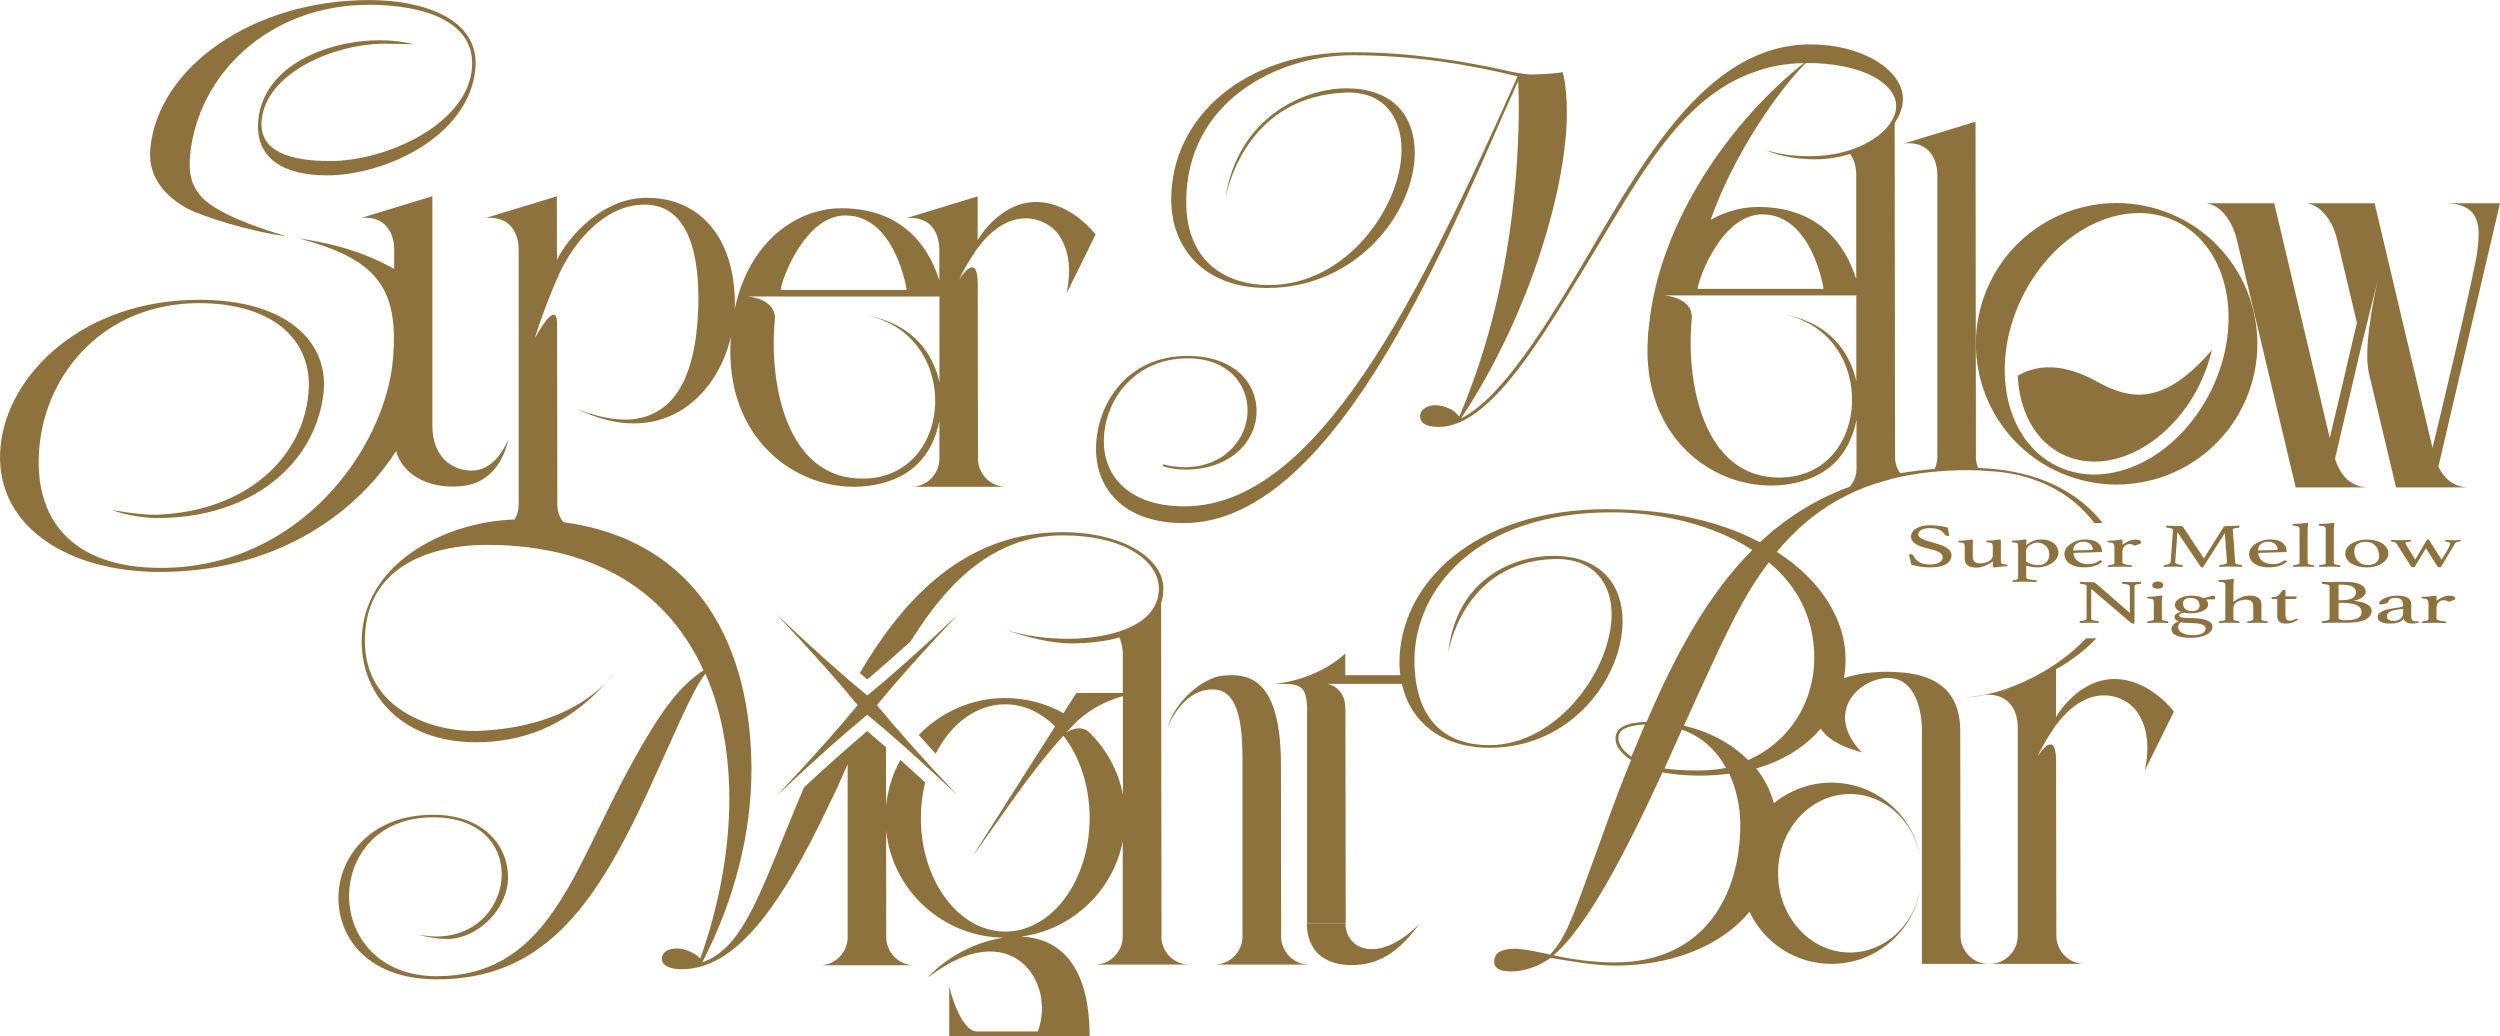<?xml version="1.0" encoding="utf-8"?>
<!-- Generator: Adobe Illustrator 29.6.1, SVG Export Plug-In . SVG Version: 9.03 Build 0)  -->
<svg version="1.1" id="a" xmlns="http://www.w3.org/2000/svg" xmlns:xlink="http://www.w3.org/1999/xlink" x="0px" y="0px"
	 viewBox="0 0 511.71 212.15" style="enable-background:new 0 0 511.71 212.15;" xml:space="preserve">
<style type="text/css">
	.st0{fill:#8E723E;}
</style>
<path class="st0" d="M499.1,95.51l12.61-53.91h-11.43c7.77,0,7.38,5.13,6.76,10.02c-0.53,4.2-7.25,32.2-9.14,40.07
	c-2.07-8.64-11.86-50.09-11.86-50.09h-14.28c2.66,0,5.54,2.88,6.64,7.53c0.4,1.67,2.06,8.66,4.02,16.93
	c-1.92,8.36-4.26,18.14-5.56,23.56C474.05,77.84,465.5,41.6,465.5,41.6h-14.28c2.66,0,5.54,2.88,6.64,7.53s12.03,50.63,12.03,50.63
	h14.57c-3.76-0.21-5.64-3.01-6.52-5.86l5.51-23.55l0,0l3.27-13.13c0,0-2.87,12.13-2.03,18.09c0.04,0.27,0.08,0.53,0.12,0.79
	c2.88,12.11,5.62,23.66,5.62,23.66H505C501.96,99.59,500.15,97.73,499.1,95.51L499.1,95.51z"/>
<path class="st0" d="M420.59,96.25c14.29,6.99,31.55,1.06,38.53-13.23c6.99-14.29,1.06-31.55-13.23-38.53
	c-14.29-6.99-31.55-1.06-38.53,13.23C400.37,72.01,406.3,89.27,420.59,96.25z M413.87,60.9c6.75-13.82,20.9-20.78,31.6-15.55
	s13.9,20.67,7.15,34.49s-20.9,20.78-31.6,15.55C410.32,90.16,407.12,74.72,413.87,60.9z"/>
<path class="st0" d="M250.76,40.64c-0.07,0.36-0.1,0.57-0.1,0.57C250.69,41.01,250.73,40.84,250.76,40.64z"/>
<path class="st0" d="M262.23,191.71l-0.04-35.06c0-17.92-6.66-18.92-12-18.34c-4.02,0.44-9.73,5.23-11.2,10.59
	c1.29-3.26,4.7-8.24,9.82-7.75c5.51,0.53,5.51,9.82,5.51,15.5v35.05l0,0c0,2.9-2.36,5.74-5.78,5.74H268c-3.41,0-5.77-2.83-5.78-5.73
	L262.23,191.71z"/>
<path class="st0" d="M237.74,191.71l-0.08-68.21c0.29-0.93,0.46-1.96,0.46-3.1c0-5.94-8.03-11.47-20.68-11.47
	c-18.24,0-30.45,11.31-39.61,25.81c-0.63,1-1.24,2.01-1.84,3.03c0.52,0.45,1.03,0.87,1.53,1.29c2.65-2.22,5.62-4.83,8.86-7.76
	c7.84-12.61,17.33-21.72,31.19-21.72c12.39,0,19.64,5.14,19.64,10.95c0,0.4-0.04,0.78-0.1,1.15c-0.72,4.98-6.14,7.6-12.33,8.59
	c-2.03,0.32-4.13,0.48-6.19,0.48c-4.52,0-9.03-0.65-12.65-1.81c0,0,7.63,2.9,14.01,2.76c2.68-0.06,5.47-0.32,8.04-0.92
	c0.32-0.08,0.63-0.17,0.95-0.25c0.05-0.02,0.11-0.03,0.17-0.04c0.52,1.11,0.71,2.35,0.71,3.44v7.9h-9.5l-2.64,4.15
	c-3.53-1.97-7.59-3.1-11.92-3.1c-6.96,0-13.23,2.91-17.7,7.57c1.09,1.23,2.26,2.51,3.45,3.82c3.11-6.11,8.33-10.11,14.25-10.11
	c3.82,0,7.34,1.69,10.2,4.52L199,175.35c5.66-7.65,11.38-16.71,18.66-24.76c3.3,4.24,5.37,10.2,5.37,16.83
	c0,12.84-7.73,23.26-17.27,23.26s-17.27-10.41-17.27-23.26c0-2.54,0.31-4.98,0.87-7.27c-1.76-1.62-3.44-3.16-5.06-4.6
	c-1.56,2.81-2.58,5.95-2.93,9.3l-0.02-11.91c-1.35-1.18-2.63-2.27-3.84-3.29c-3.72,3.12-8.09,7.01-12.92,11.49
	c-8.67,20.23-11.89,32.73-20.85,35.84c6.58-12.65,10.07-26.46,10.07-39.37c0-25-10.68-46.96-38.52-50.74c-0.76-1-1.2-2.21-1.21-3.44
	l-0.05-36.76l0,0c0.13-4.83-2.67-0.9-4.55,2.54c1.17-3.99,3.53-9.94,4.54-12.13l0,0c2.45-6,8.9-15.1,17.78-15.2
	c9.39-0.1,11.44,10.79,11.12,21.09c-0.33,10.46-2.9,20.94-12.38,22.7c-5.63,1.05-12.48-2-12.48-2c16.96,8.32,28.53-2.01,31.56-14.74
	c-0.05,0.8-0.12,1.59-0.13,2.43c-0.32,19.75,14.89,29.67,27.96,28.12c10.6-1.26,13.8-8.13,14.83-13.32v7.82
	c-0.04,2.87-2.38,5.66-5.77,5.66h19.45c-3.42,0-5.78-2.84-5.78-5.74l0,0l-0.05-35.92L200.12,58c-0.02-5.77-2.7-2.49-3.74-0.85
	c0.91-2.31,3.74-6.42,3.74-6.42l0.01,0.02c6.96-9.3,14.24-5.88,16.43-2.88c2.24,3.07,2.78,7.06,1.75,12.17l5.94-12.03
	c0,0-4.77-6.48-11.93-6.67c-5.58-0.15-10.12,4.23-12.21,7.84V40.2l-14.54,4.43c5.36-0.41,6.7,3.61,6.7,6.49v6.26
	c-2.45-7.76-8.26-14.75-20.07-14.75c-8.89,0-18.83,6.53-21.81,20.62c0.01-0.35,0.03-0.69,0.03-1.04c0-14.05-7.71-22.22-18.97-21.69
	c-8.14,0.39-14.97,7.6-17.45,12.7l-0.02-13.04l-14.52,4.43c5.36-0.41,6.7,3.61,6.7,6.49v52.32l0,0c0,1.02-0.31,2.03-0.83,2.91
	c-14.25,0.43-31.3,9.09-31.3,24.95c0,11.36,8.65,20.65,23.36,20.65c8.72,0,18.47-2.85,26.68-12.27c-3.07,3.23-10.94,9.44-26.55,9.95
	c-7.87,0.26-22.84-3.74-22.84-18.46s12.65-19.62,25.04-19.62c23.23,0,37.43,10.58,44.27,25.68c-4.65,3.1-8.65,7.49-16.91,23.23
	c-10.33,19.88-16,39.37-37.69,39.37c-12,0-17.94-8.26-17.94-16.39s5.81-16.13,17.17-16.13c9.68,0,14.07,5.68,14.07,11.62
	c0,6.32-4.9,12.78-13.42,12.78c-0.9,0-2.19-0.13-3.74-0.39c0,0,3.36,0.94,6.15,0.89c6.2-0.1,12.31-6.19,12.31-12.64
	s-5.03-12.78-15.36-12.78c-12.65,0-19.36,8.52-19.36,17.04s6.45,16.65,20.13,16.65c21.43,0,32.01-14.46,42.59-37.04
	c6.45-13.94,9.42-21.55,12.39-25.56c3.36,7.62,4.9,16.52,4.9,25.69c0,10.71-2.19,22.07-5.94,32.65c-1.42-1.42-3.36-2.06-4.9-2.06
	c-1.68,0-2.97,0.77-2.97,2.06c0,1.68,2.19,2.19,4,2.19c10.71,0,19.88-11.62,30.72-34.72c1.03-2.06,1.94-4.13,2.84-6.2
	c0.16-0.34,0.32-0.68,0.47-1.03v35.48c-0.04,2.87-2.38,5.66-5.77,5.66h19.45c-3.42,0-5.78-2.84-5.78-5.74l0,0l-0.03-21.8
	c1.3,12.2,11.55,21.72,24.06,21.89c-7,0.98-12.96,5.19-15.54,8.19c17.06-13.22,26.35,0.91,22.53,11.01h-12.4
	c-3.58,0-5.73-9.21-5.73-9.21v10.24h28.74c0-16-7.32-20.18-14.02-20.46c10.42-1.38,18.78-9.29,20.8-19.5v19.5l0,0
	c0,2.9-2.36,5.74-5.78,5.74h19.46c-3.41,0-5.77-2.83-5.78-5.73L237.74,191.71z M173.05,44.1c10.24,0,12.54,15.24,12.54,15.24H159.8
	c0.17-2.16,4.98-15.24,13.24-15.24H173.05z M159.36,60.69h32.93v17.59c-1.14-5.26-4.85-11.86-14.83-13.71
	c19.39,4.07,18,32.97-0.53,33.39c-16.07,0.37-19.48-19.57-18.37-32.12l0,0c0.72-4.78-5.64-5.16-5.64-5.16h6.44L159.36,60.69z
	 M235.71,126.82l-0.03,0.06c0,0-0.03,0.02-0.05,0.03c0.03-0.03,0.05-0.07,0.08-0.1V126.82z M222.79,149.74
	c-2.02-1.6-4.58,0.21-4.58,0.21l2.19-2.27h0.02c3.17-2.99,6.78-4.47,9.42-5.19v20.11C228.85,157.59,226.33,153.15,222.79,149.74z"/>
<path class="st0" d="M275.4,189.01h-7.91c0,5.29,3.29,8.53,9.12,8.53s9.8-2.83,14.01-8.53C282.25,197.5,275.4,194.4,275.4,189.01z"
	/>
<path class="st0" d="M124.09,139.64c1.09-1.15,1.59-1.93,1.59-1.93C125.16,138.38,124.63,139.02,124.09,139.64z"/>
<path class="st0" d="M177.52,146.3c4.54,3.72,10.65,9.11,18.54,16.57c-7.47-7.89-12.85-14-16.57-18.54
	c3.72-4.54,9.11-10.65,16.57-18.54c-7.89,7.47-14,12.85-18.54,16.57c-4.54-3.72-10.65-9.11-18.54-16.57
	c7.47,7.89,12.85,14,16.57,18.54c-3.72,4.54-9.11,10.65-16.57,18.54C166.87,155.4,172.98,150.02,177.52,146.3L177.52,146.3z"/>
<path class="st0" d="M408.08,141.78l-1.01,0.23c-1.61,0.34-3.3,0.64-5.11,0.86c1.42-0.11,2.86-0.35,4.31-0.66
	c5.26-0.35,6.73,3.68,6.73,6.55v42.87c-0.04,2.87-2.38,5.66-5.77,5.66h19.45c-3.42,0-5.78-2.84-5.78-5.74l-0.05-35.93l-0.01,0.02
	c-0.02-5.77-2.7-2.49-3.74-0.85c0.91-2.31,3.74-6.42,3.74-6.42l0.01,0.02c6.96-9.3,14.24-5.88,16.43-2.88
	c2.24,3.07,2.78,7.06,1.75,12.17l5.94-12.03c0,0-4.77-6.48-11.93-6.67c-5.58-0.15-10.12,4.23-12.21,7.83V137
	c4.22-2.38,6.85-4.85,8.27-6.34h-2.12C422.3,135.64,415.26,139.83,408.08,141.78L408.08,141.78z M410.72,141.19l-1.53,0.34
	c0.72-0.18,1.44-0.36,2.11-0.56L410.72,141.19z"/>
<path class="st0" d="M407.86,95.98c-0.96-0.1-1.95-0.16-2.97-0.21c-0.29-0.68-0.44-1.42-0.45-2.15l-0.08-68.71l-14.52,4.43
	c5.36-0.41,6.7,3.61,6.7,6.49v57.78l0,0c0,0.82-0.21,1.62-0.55,2.37c-2.45,0.19-4.79,0.5-7.04,0.89c-0.67-0.96-1.06-2.09-1.06-3.25
	l-0.08-68.45c1.08-1.6,1.69-3.29,1.69-4.89c0-6.03-8.46-11.2-18.92-11.2c-20.31,0-33.11,21.79-44.93,42.1
	c-9.48,16.13-18.34,30.28-26.59,34.47c14.77-22.4,21.65-48.38,21.65-62.41c0-3.82-0.37-6.77-0.86-8.49
	c-1.35,0.37-5.64,0.49-6.38,0.49c-1.35,0-4.06-0.49-5.42-0.86c-9.6-2.09-19.94-3.69-31.27-3.69c-21.91,0-37.05,13.17-37.05,30.16
	c0,9.97,6.77,18.1,19.57,18.1c18.71,0,30.28-15.76,30.28-27.7c0-7.26-4.19-13.17-14.03-13.17c-8.4,0-22.19,5.68-24.76,22.58
	c0.68-3.38,5.13-20.87,24.51-21.71c8-0.35,11.57,5.17,11.57,11.69c0,11.57-11.2,27.7-27.08,27.7c-9.73,0-16.99-5.54-16.99-16.99
	c0-20.56,18.59-30.04,34.1-30.04c12.19,0,23.64,1.85,33.73,4.31c-20.06,44.93-40.99,88.02-68.2,88.02
	c-11.33,0-16.49-6.16-16.49-13.3c0-8.49,6.4-16.99,17.11-16.99c8.37,0,12.31,5.29,12.31,10.71s-4.43,11.57-12.93,11.57
	c-1.23,0-3.45-0.25-4.31-0.62L238,95.38c1.11,0.49,3.08,0.74,4.56,0.74c9.6,0,14.65-6.03,14.65-11.94s-4.68-11.33-14.16-11.33
	c-12.56,0-18.71,10.09-18.71,19.08c0,7.88,5.42,15.14,17.97,15.14c32.13,0,55.76-62.78,68.44-90.48c0,1.11,0.12,2.71,0.12,4.8
	c0,11.82-1.11,38.04-12.19,63.89c-0.98-1.48-3.2-2.34-4.92-2.34c-1.6,0-3.08,0.86-3.08,2.22c0,1.72,1.72,2.22,3.82,2.22
	c10.46,0,20.93-17.85,31.64-35.58c9.11-15.02,17.36-30.65,31.27-36.44l0.99-0.37c3.3-1.3,6.83-2.01,10.8-2.07
	c-14.39,11.37-29.5,31.97-31.67,53.68c-0.05,0.44-0.11,0.87-0.15,1.32c0,0.12-0.03,0.25-0.04,0.37c-0.04,0.55-0.05,1.03-0.06,1.47
	c-0.02,0.45-0.07,0.89-0.07,1.35c-0.32,19.75,14.89,29.67,27.96,28.12c10.6-1.26,13.8-8.13,14.83-13.32v10.08l0,0
	c0,1.3-0.5,2.58-1.33,3.61c-7.09,2.59-13.14,6.43-18.44,11.39c-7.83-4.12-18.18-6.77-31.32-6.77c-27.21,0-42.47,15.26-42.47,31.46
	c0,0.86,0.07,1.7,0.17,2.52h-11.25c0,0,0-0.52,0-4.43c-6.11,5.63-14.52,6.22-14.52,6.22h2c2.06,0,3.36,0.31,4.06,1.47
	c0.45,1.06,0.64,2.21,0.64,3.23v44.33h7.91l-0.07-44l0,0c0-4.38-3.59-5.04-3.59-5.04h15.15c1.7,7.71,8.06,13.08,17.97,13.08
	c16.86,0,27.21-14.47,27.21-25.88c0-7.43-4.38-13.41-14.2-13.41c-8.23,0-19.91,4.78-21.5,19.91c0,0,2.83-18.58,21.5-19.25
	c8.36-0.3,11.95,5.04,11.95,11.28c0,11.28-11.02,26.81-25.09,26.81c-8.23,0-15.26-4.51-15.26-17.39c0-14.2,12.34-30.26,40.35-30.26
	c9.42,0,20.44,2.26,28.8,7.7c-8.76,8.76-15.53,20.84-21.63,35.17c-4.25,0.13-6.37,1.19-6.37,3.45c0,1.59,1.19,3.05,3.18,4.38
	c-1.99,4.78-3.85,9.82-5.71,15c-5.71,15.53-7.17,20.97-10.88,24.82c-2.92-0.66-5.44-1.19-7.17-1.19c-2.79,0-4.25,0.8-4.25,2.65
	c0,1.33,1.19,1.99,3.45,1.99c2.52,0,5.57-0.93,8.1-2.79c2.52,0.4,8.49,1.59,13.27,1.59c10.79,0,21.24-3.55,27.44-11.02
	c2.96,6.3,9.35,10.67,16.76,10.67c9.1,0,16.65-6.56,18.22-15.21c-1.4,7.36-7.32,12.88-14.41,12.88c-8.13,0-14.73-7.26-14.73-16.22
	s6.59-16.22,14.73-16.22c7.1,0,13.02,5.52,14.41,12.88c-1.57-8.65-9.13-15.21-18.22-15.21c-4.46,0-8.56,1.58-11.76,4.21
	c-0.73-2.61-1.96-5.03-3.64-7.11c5.61-1.61,10.09-4.46,13.21-8.17c1.75,2.73,5.41,4.01,8.4,4.87c-7.95-8.33-0.32-15.22,5.4-15.22
	s6.92,6.96,6.92,10.78v47.74l0,0l0,0h13.68c-3.42,0-5.78-2.84-5.78-5.74l-0.06-42c0-11.64-10.32-11.84-13.92-12.03
	c-1.98-0.1-6.28,0.05-9.87,1.27c0.21-1.27,0.32-2.58,0.32-3.93c0-7.57-4.65-15.93-14.07-21.9c3.54-4.28,7.55-7.79,12.26-10.48
	c2.44-1.39,5.06-2.56,7.91-3.5c1.28-0.38,2.55-0.74,3.73-1.07c4.56-1.1,9.65-1.68,15.39-1.68c1.57,0,3.06,0.08,4.48,0.22
	c1.6,0.07,3.13,0.28,4.62,0.57c7.22,1.4,13,5.17,16.58,10.03h1.71c-3.88-5.02-10.99-10.04-22.46-11.08L407.86,95.98z M344.27,149.34
	c4.11,1.46,7.03,4.25,9.03,7.83c-1.86,0.4-3.85,0.53-5.84,0.53c-2.65,0-4.78-0.13-6.77-0.4L344.27,149.34z M331.26,151.06
	c0-1.46,1.19-2.52,5.44-2.79l-2.79,6.64C332.05,153.58,331.26,152.25,331.26,151.06z M330.46,196.99c-4.51,0-8.89-0.66-12.48-1.46
	c6.9-5.84,15-21.5,22.3-37.43c2.26,0.4,4.78,0.66,7.43,0.66c2.12,0,4.25-0.13,6.24-0.4c1.46,3.19,2.26,6.77,2.26,10.49
	C356.21,182.79,349.17,196.99,330.46,196.99L330.46,196.99z M371.35,134.74c0,8.89-5.04,17.12-13.54,20.84
	c-3.32-3.32-7.83-5.84-13.14-7.03c4.51-9.95,8.63-19.11,11.95-25.09c1.73-3.05,3.45-5.84,5.44-8.36
	C367.63,119.75,371.35,126.12,371.35,134.74z M385.23,28l-0.05,0.03c0,0,0.05-0.04,0.07-0.06L385.23,28L385.23,28z M369.64,12.89
	c0,0,0.04,0,0.05,0c11.82,0,18.43,4.31,18.43,8.86c0,0.8-0.22,1.61-0.6,2.41c-1.52,3.19-5.89,6.15-11.7,7.3
	c-1.65,0.33-3.42,0.51-5.27,0.51c-3.45,0-6.28-0.37-8.99-1.23c0,0,2.94,1.62,8.86,1.85c3.06,0.12,5.84-0.31,8.28-1.09
	c0.92,1.29,1.24,2.94,1.24,4.32v21.29c-2.45-7.75-8.26-14.75-20.07-14.75c-3.23,0-6.6,0.86-9.73,2.63
	c4.71-13.36,13.66-26.21,19.47-32.11L369.64,12.89z M373.27,59.12h-25.79c0.17-2.16,4.98-15.24,13.24-15.24
	c10.24,0,12.54,15.24,12.54,15.24L373.27,59.12z M364.61,97.74c-16.31,0.37-19.58-20.18-18.32-32.69c0.14-4.23-5.68-4.59-5.68-4.59
	h6.42l0,0h32.93v17.59c-1.14-5.26-4.85-11.86-14.83-13.71C384.52,68.41,383.13,97.31,364.61,97.74L364.61,97.74z"/>
<path class="st0" d="M398.53,112.17c-0.6-0.4-1.53-0.76-2.8-1.08c-1.02-0.26-1.78-0.53-2.3-0.78c-0.52-0.26-0.78-0.59-0.78-0.99
	c0-0.19,0.06-0.36,0.19-0.51s0.29-0.28,0.5-0.39s0.46-0.19,0.74-0.24c0.28-0.06,0.58-0.08,0.9-0.08c0.82,0,1.46,0.11,1.94,0.33
	s0.88,0.58,1.23,1.06c0.04,0.05,0.1,0.1,0.18,0.14s0.2,0.06,0.38,0.06c0.07,0,0.16,0,0.3-0.03c-0.08-0.26-0.14-0.53-0.19-0.83
	s-0.08-0.57-0.11-0.83c-0.71-0.18-1.35-0.31-1.92-0.38c-0.57-0.08-1.16-0.11-1.78-0.11s-1.13,0.06-1.6,0.18s-0.88,0.28-1.21,0.49
	c-0.34,0.2-0.59,0.45-0.77,0.72s-0.27,0.57-0.27,0.89c0,0.36,0.09,0.67,0.27,0.93s0.43,0.49,0.76,0.68c0.33,0.2,0.72,0.37,1.19,0.52
	c0.46,0.15,0.97,0.29,1.54,0.43c0.87,0.2,1.54,0.44,2.01,0.69c0.47,0.26,0.7,0.61,0.7,1.05c0,0.2-0.05,0.38-0.16,0.55
	s-0.26,0.32-0.47,0.46s-0.47,0.24-0.79,0.32s-0.68,0.12-1.11,0.12c-0.93,0-1.66-0.15-2.18-0.44s-0.95-0.74-1.27-1.36
	c-0.07-0.1-0.14-0.18-0.23-0.22s-0.21-0.07-0.37-0.07c-0.13,0-0.24,0.01-0.34,0.04c0.11,0.33,0.2,0.67,0.28,1s0.14,0.68,0.18,1.04
	c0.46,0.18,1.02,0.32,1.69,0.44s1.41,0.17,2.22,0.17s1.44-0.06,1.99-0.19c0.55-0.13,1.01-0.31,1.35-0.53
	c0.35-0.23,0.6-0.49,0.77-0.79c0.16-0.3,0.25-0.63,0.25-0.98c0-0.58-0.3-1.07-0.9-1.47L398.53,112.17z"/>
<path class="st0" d="M410.61,115.54c-0.22,0-0.41-0.03-0.54-0.06c-0.14-0.03-0.25-0.07-0.33-0.13s-0.13-0.13-0.16-0.22
	c-0.03-0.09-0.04-0.21-0.04-0.35v-4.16c0-0.13-0.09-0.19-0.28-0.19c-0.11,0-0.27,0.02-0.48,0.06c-0.21,0.04-0.47,0.07-0.76,0.1
	c-0.21,0.03-0.46,0.04-0.74,0.06c-0.28,0.01-0.51,0.02-0.68,0.02c-0.03,0.07-0.04,0.13-0.04,0.18c0,0.09,0.09,0.15,0.26,0.17
	c0.46,0.03,0.75,0.09,0.88,0.19c0.13,0.1,0.19,0.29,0.19,0.56v1.87c0,0.27-0.07,0.51-0.22,0.72s-0.34,0.38-0.58,0.52
	s-0.52,0.25-0.84,0.32s-0.64,0.11-0.97,0.11c-0.3,0-0.55-0.04-0.75-0.11s-0.35-0.17-0.45-0.31c-0.11-0.13-0.18-0.29-0.22-0.47
	s-0.06-0.38-0.06-0.59v-3.2c0-0.13-0.09-0.19-0.28-0.19c-0.11,0-0.27,0.02-0.48,0.06c-0.22,0.04-0.47,0.07-0.76,0.1
	c-0.2,0.03-0.44,0.04-0.72,0.06c-0.28,0.01-0.51,0.02-0.68,0.02c-0.03,0.07-0.04,0.13-0.04,0.18c0,0.09,0.09,0.15,0.26,0.17
	c0.45,0.03,0.74,0.09,0.86,0.19c0.13,0.1,0.19,0.29,0.19,0.57v2.67c0,0.55,0.2,0.97,0.6,1.27c0.4,0.3,1.01,0.45,1.81,0.45
	c0.45,0,0.87-0.06,1.25-0.19c0.39-0.12,0.73-0.26,1.03-0.42c0.3-0.15,0.54-0.3,0.72-0.44s0.3-0.22,0.34-0.24v1.06
	c0,0.13,0.09,0.19,0.28,0.19c0.08,0,0.22-0.01,0.41-0.04s0.42-0.05,0.67-0.08s0.52-0.05,0.79-0.08s0.54-0.04,0.79-0.04
	c0.03-0.07,0.04-0.13,0.04-0.18c0-0.09-0.09-0.15-0.26-0.17L410.61,115.54z"/>
<path class="st0" d="M420.27,111.13c-0.32-0.23-0.68-0.41-1.1-0.53c-0.42-0.12-0.85-0.18-1.29-0.18c-0.72,0-1.33,0.11-1.83,0.34
	c-0.49,0.23-0.94,0.51-1.33,0.84c0-0.27,0.01-0.48,0.03-0.62s0.03-0.26,0.03-0.37c0-0.13-0.09-0.19-0.26-0.19
	c-0.11,0-0.27,0.02-0.5,0.06s-0.49,0.07-0.78,0.1c-0.2,0.03-0.44,0.04-0.74,0.06c-0.3,0.01-0.53,0.02-0.7,0.02
	c-0.03,0.07-0.04,0.13-0.04,0.18c0,0.09,0.09,0.15,0.26,0.17c0.45,0.03,0.73,0.09,0.86,0.19c0.12,0.1,0.19,0.27,0.19,0.51v6.61
	c0,0.14-0.09,0.23-0.28,0.3s-0.42,0.11-0.71,0.15c-0.12,0.02-0.18,0.07-0.18,0.15c0,0.05,0.01,0.12,0.04,0.2
	c0.34-0.02,0.7-0.03,1.09-0.04s0.74-0.02,1.09-0.02c0.46,0,0.95,0,1.48,0.02c0.53,0.01,0.94,0.03,1.25,0.04
	c0.03-0.09,0.04-0.15,0.04-0.2c0-0.09-0.07-0.15-0.22-0.17c-0.68-0.04-1.18-0.1-1.48-0.19c-0.3-0.08-0.46-0.23-0.46-0.46v-2.32
	c0.44,0.13,0.85,0.22,1.25,0.27c0.4,0.05,0.81,0.08,1.23,0.08s0.85-0.07,1.33-0.2c0.48-0.13,0.93-0.33,1.33-0.58
	c0.41-0.25,0.75-0.56,1.03-0.93s0.42-0.79,0.42-1.27c0-0.44-0.1-0.82-0.29-1.17s-0.44-0.63-0.76-0.87V111.13z M419.31,114.36
	c-0.1,0.27-0.24,0.5-0.44,0.69s-0.43,0.34-0.72,0.45s-0.63,0.17-1.01,0.17c-0.5,0-0.95-0.07-1.34-0.2c-0.4-0.13-0.76-0.31-1.09-0.53
	v-2.25c0-0.2,0.07-0.39,0.21-0.58s0.32-0.37,0.53-0.52c0.22-0.15,0.46-0.28,0.72-0.38s0.53-0.15,0.79-0.15
	c0.38,0,0.73,0.06,1.04,0.19c0.31,0.13,0.57,0.3,0.79,0.52c0.22,0.22,0.38,0.48,0.5,0.78c0.11,0.29,0.17,0.6,0.17,0.93
	S419.41,114.09,419.31,114.36L419.31,114.36z"/>
<path class="st0" d="M427.88,116.03c0.4-0.07,0.75-0.16,1.06-0.27c0.31-0.12,0.58-0.25,0.8-0.39c0.22-0.15,0.42-0.3,0.59-0.45
	c-0.12-0.14-0.24-0.22-0.38-0.22c-0.1,0-0.2,0.03-0.3,0.09c-0.26,0.2-0.59,0.36-0.97,0.49c-0.39,0.13-0.79,0.19-1.21,0.19
	c-0.47,0-0.9-0.06-1.27-0.17c-0.38-0.11-0.69-0.27-0.96-0.48s-0.47-0.45-0.61-0.73c-0.14-0.28-0.22-0.59-0.22-0.92l5.71-0.17
	c0.08,0,0.12-0.03,0.12-0.08c0-0.74-0.28-1.35-0.84-1.81s-1.45-0.69-2.68-0.69c-0.46,0-0.94,0.07-1.43,0.22s-0.95,0.35-1.35,0.61
	c-0.41,0.26-0.74,0.57-1,0.94s-0.39,0.77-0.39,1.2c0,0.46,0.11,0.86,0.33,1.2s0.51,0.63,0.87,0.86s0.78,0.4,1.25,0.51
	s0.97,0.17,1.5,0.17s0.97-0.03,1.36-0.1H427.88z M424.93,111.38c0.37-0.33,0.88-0.5,1.53-0.5c0.33,0,0.61,0.05,0.85,0.15
	c0.24,0.1,0.44,0.22,0.6,0.37s0.27,0.31,0.35,0.49s0.12,0.35,0.12,0.51c0,0.11-0.1,0.17-0.3,0.17l-3.72,0.11
	c0-0.54,0.18-0.97,0.55-1.31L424.93,111.38z"/>
<path class="st0" d="M438.01,110.62c-0.18-0.12-0.47-0.18-0.85-0.18c-0.54,0-1.02,0.1-1.45,0.3s-0.85,0.45-1.27,0.75v-0.86
	c0-0.13-0.09-0.19-0.28-0.19c-0.11,0-0.27,0.02-0.49,0.06s-0.48,0.07-0.77,0.11c-0.2,0.02-0.45,0.03-0.76,0.04s-0.55,0.02-0.72,0.02
	c-0.03,0.07-0.04,0.13-0.04,0.18c0,0.09,0.09,0.15,0.26,0.17c0.24,0.02,0.43,0.04,0.58,0.08c0.15,0.03,0.27,0.09,0.35,0.16
	c0.08,0.07,0.13,0.17,0.17,0.29c0.03,0.12,0.05,0.27,0.05,0.45v3.25c0,0.13-0.11,0.23-0.35,0.3s-0.5,0.12-0.8,0.15
	c-0.12,0.02-0.18,0.07-0.18,0.15c0,0.05,0.01,0.12,0.04,0.2c0.34-0.02,0.7-0.03,1.09-0.04c0.38-0.01,0.75-0.02,1.11-0.02
	c0.21,0,0.45,0,0.7,0s0.5,0.01,0.73,0.02s0.46,0.01,0.68,0.02c0.22,0,0.4,0.01,0.54,0.02c0.03-0.08,0.04-0.15,0.04-0.2
	c0-0.08-0.07-0.14-0.2-0.15c-0.57-0.05-1-0.12-1.3-0.21s-0.46-0.23-0.46-0.42v-2.2c0-0.2,0.04-0.39,0.11-0.57
	c0.07-0.18,0.17-0.35,0.31-0.49c0.13-0.14,0.29-0.25,0.47-0.33c0.19-0.08,0.39-0.12,0.61-0.12c0.2,0,0.38,0.03,0.54,0.1
	s0.31,0.15,0.42,0.24c0.32-0.09,0.56-0.17,0.74-0.24c0.18-0.06,0.32-0.12,0.42-0.17s0.16-0.09,0.19-0.13s0.04-0.09,0.04-0.14
	C438.28,110.88,438.19,110.74,438.01,110.62L438.01,110.62z"/>
<path class="st0" d="M445.68,116c0.34,0.01,0.69,0.03,1.05,0.04c0.03-0.08,0.04-0.15,0.04-0.2c0-0.13-0.07-0.2-0.2-0.2
	c-0.9-0.1-1.34-0.29-1.34-0.55c0-0.02,0-0.17,0.03-0.46s0.05-0.65,0.08-1.08s0.07-0.89,0.11-1.4c0.04-0.5,0.08-0.98,0.11-1.43
	s0.06-0.84,0.08-1.17s0.04-0.54,0.05-0.62l4.84,7.2c0,0,0.09,0.01,0.18,0.01c0.08,0,0.14-0.02,0.19-0.06s0.09-0.1,0.15-0.17
	l4.33-6.78c0,0.07,0.01,0.26,0.04,0.57s0.06,0.68,0.09,1.11s0.07,0.89,0.1,1.38s0.07,0.94,0.1,1.36s0.06,0.77,0.08,1.06
	s0.03,0.45,0.03,0.47c0,0.16-0.1,0.28-0.29,0.35s-0.55,0.14-1.08,0.2c-0.13,0-0.2,0.07-0.2,0.2c0,0.05,0.01,0.12,0.04,0.2
	c0.16,0,0.34-0.02,0.55-0.03c0.21,0,0.43-0.01,0.64-0.02s0.42,0,0.62-0.01c0.2,0,0.36,0,0.49,0c0.32,0,0.66,0,1.04,0.02
	c0.38,0.01,0.79,0.03,1.25,0.04c0.03-0.08,0.04-0.15,0.04-0.2s-0.02-0.1-0.05-0.13c-0.03-0.04-0.08-0.06-0.15-0.07
	c-0.49-0.05-0.81-0.11-0.97-0.19s-0.24-0.2-0.26-0.36c-0.08-1.26-0.15-2.31-0.21-3.15c-0.06-0.85-0.11-1.52-0.15-2.03
	s-0.07-0.87-0.09-1.09c-0.02-0.22-0.03-0.33-0.03-0.34c0-0.12,0.08-0.22,0.24-0.29s0.47-0.13,0.95-0.17c0.13,0,0.2-0.08,0.2-0.22
	c0-0.05-0.01-0.12-0.04-0.2c-0.17,0-0.36,0.02-0.56,0.03c-0.2,0-0.4,0.02-0.6,0.02s-0.38,0-0.55,0.01c-0.17,0-0.31,0-0.41,0
	c-0.24,0-0.42,0-0.55,0.02c-0.13,0.01-0.24,0.03-0.32,0.05c-0.08,0.02-0.13,0.04-0.17,0.08c-0.03,0.03-0.06,0.07-0.09,0.1
	l-4.01,6.39l-4.23-6.39c0,0-0.06-0.07-0.09-0.1s-0.09-0.06-0.17-0.08c-0.08-0.02-0.18-0.03-0.32-0.05
	c-0.13-0.01-0.32-0.02-0.55-0.02c-0.12,0-0.28,0-0.48,0s-0.4,0-0.62-0.01c-0.22,0-0.44-0.01-0.65-0.02c-0.22,0-0.41-0.02-0.58-0.03
	c-0.03,0.09-0.04,0.15-0.04,0.2c0,0.14,0.07,0.21,0.2,0.22c0.46,0.05,0.77,0.11,0.94,0.17c0.16,0.06,0.25,0.16,0.25,0.3
	c0,0,0,0.16-0.03,0.47c-0.02,0.3-0.05,0.69-0.08,1.15c-0.03,0.47-0.07,0.97-0.11,1.52s-0.08,1.06-0.11,1.55s-0.06,0.91-0.09,1.26
	s-0.04,0.57-0.04,0.65c-0.03,0.16-0.15,0.28-0.37,0.37s-0.5,0.14-0.86,0.19c-0.13,0.02-0.2,0.09-0.2,0.2c0,0.05,0.01,0.12,0.04,0.2
	c0.32-0.02,0.65-0.03,1.01-0.04c0.36-0.01,0.64-0.02,0.85-0.02C445.03,115.98,445.34,115.98,445.68,116z"/>
<path class="st0" d="M466.75,115.76c0.31-0.12,0.58-0.25,0.8-0.39c0.22-0.15,0.42-0.3,0.59-0.45c-0.12-0.14-0.24-0.22-0.38-0.22
	c-0.1,0-0.2,0.03-0.3,0.09c-0.26,0.2-0.59,0.36-0.97,0.49c-0.39,0.13-0.79,0.19-1.21,0.19c-0.47,0-0.9-0.06-1.27-0.17
	c-0.38-0.11-0.69-0.27-0.96-0.48s-0.47-0.45-0.61-0.73c-0.14-0.28-0.22-0.59-0.22-0.92l5.71-0.17c0.08,0,0.12-0.03,0.12-0.08
	c0-0.74-0.28-1.35-0.84-1.81s-1.45-0.69-2.68-0.69c-0.46,0-0.94,0.07-1.43,0.22s-0.95,0.35-1.35,0.61c-0.41,0.26-0.74,0.57-1,0.94
	s-0.39,0.77-0.39,1.2c0,0.46,0.11,0.86,0.33,1.2s0.51,0.63,0.87,0.86s0.78,0.4,1.25,0.51s0.97,0.17,1.5,0.17s0.97-0.03,1.36-0.1
	s0.75-0.16,1.06-0.27H466.75z M462.75,111.38c0.37-0.33,0.88-0.5,1.53-0.5c0.33,0,0.61,0.05,0.85,0.15c0.24,0.1,0.44,0.22,0.6,0.37
	s0.27,0.31,0.35,0.49s0.12,0.35,0.12,0.51c0,0.11-0.1,0.17-0.3,0.17l-3.72,0.11c0-0.54,0.18-0.97,0.55-1.31L462.75,111.38z"/>
<path class="st0" d="M470.81,107.18c-0.25,0.02-0.53,0.03-0.83,0.04s-0.54,0.02-0.71,0.02c-0.03,0.07-0.04,0.13-0.04,0.18
	c0,0.1,0.09,0.16,0.26,0.18c0.46,0.03,0.77,0.09,0.94,0.19c0.16,0.1,0.25,0.28,0.25,0.56v6.89c0,0.14-0.13,0.24-0.38,0.3
	c-0.25,0.06-0.52,0.11-0.81,0.15c-0.12,0.02-0.18,0.07-0.18,0.15c0,0.05,0.01,0.12,0.04,0.2c0.33-0.02,0.68-0.03,1.06-0.04
	s0.74-0.02,1.1-0.02s0.72,0,1.08,0.02s0.7,0.03,1.05,0.04c0.03-0.08,0.04-0.15,0.04-0.2c0-0.08-0.05-0.14-0.16-0.15
	c-0.3-0.03-0.58-0.08-0.82-0.15c-0.24-0.06-0.36-0.16-0.36-0.3v-6.85c0-0.26,0.02-0.48,0.06-0.67s0.06-0.36,0.06-0.51
	c0-0.06-0.02-0.11-0.06-0.14c0,0-0.02,0-0.03,0c-0.04-0.03-0.11-0.05-0.21-0.05c-0.08,0-0.23,0.02-0.37,0.05
	c-0.06,0-0.08,0-0.15,0.02c-0.24,0.04-0.51,0.08-0.82,0.1L470.81,107.18z"/>
<path class="st0" d="M476.17,107.18c-0.25,0.02-0.53,0.03-0.83,0.04s-0.54,0.02-0.71,0.02c-0.03,0.07-0.04,0.13-0.04,0.18
	c0,0.1,0.09,0.16,0.26,0.18c0.46,0.03,0.77,0.09,0.94,0.19c0.16,0.1,0.25,0.28,0.25,0.56v6.89c0,0.14-0.13,0.24-0.38,0.3
	c-0.25,0.06-0.52,0.11-0.81,0.15c-0.12,0.02-0.18,0.07-0.18,0.15c0,0.05,0.01,0.12,0.04,0.2c0.33-0.02,0.68-0.03,1.06-0.04
	s0.74-0.02,1.1-0.02s0.72,0,1.08,0.02s0.7,0.03,1.05,0.04c0.03-0.08,0.04-0.15,0.04-0.2c0-0.08-0.05-0.14-0.16-0.15
	c-0.3-0.03-0.58-0.08-0.82-0.15c-0.24-0.06-0.36-0.16-0.36-0.3v-6.85c0-0.26,0.02-0.48,0.06-0.67s0.06-0.36,0.06-0.51
	c0-0.06-0.02-0.11-0.06-0.14c0,0-0.02,0-0.03,0c-0.04-0.03-0.11-0.05-0.21-0.05c-0.08,0-0.23,0.02-0.37,0.05
	c-0.06,0-0.08,0-0.15,0.02c-0.24,0.04-0.51,0.08-0.82,0.1L476.17,107.18z"/>
<path class="st0" d="M480.38,112.17c-0.23,0.35-0.34,0.72-0.34,1.11c0,0.43,0.11,0.81,0.33,1.17c0.22,0.35,0.52,0.65,0.91,0.9
	c0.06,0.04,0.13,0.07,0.2,0.1c0.35,0.2,0.74,0.36,1.19,0.48c0.54,0.14,1.13,0.21,1.78,0.21s1.19-0.07,1.73-0.22s1-0.35,1.39-0.61
	c0.4-0.26,0.71-0.56,0.94-0.9c0.23-0.35,0.35-0.72,0.35-1.12s-0.11-0.8-0.33-1.16c-0.22-0.35-0.52-0.65-0.91-0.9
	s-0.85-0.44-1.39-0.58s-1.13-0.21-1.78-0.21s-1.19,0.07-1.73,0.22c-0.48,0.13-0.88,0.33-1.25,0.54c-0.04,0.03-0.11,0.04-0.15,0.06
	C480.92,111.52,480.61,111.82,480.38,112.17L480.38,112.17z M482.53,111.36c0.43-0.31,0.99-0.47,1.69-0.47
	c0.51,0,0.94,0.09,1.29,0.28s0.63,0.43,0.85,0.71c0.22,0.29,0.38,0.6,0.47,0.95s0.15,0.68,0.15,0.99c0,0.54-0.21,0.98-0.62,1.32
	s-1,0.51-1.75,0.51c-0.49,0-0.9-0.09-1.25-0.26s-0.62-0.4-0.84-0.67s-0.38-0.57-0.48-0.9c-0.11-0.33-0.16-0.66-0.16-0.97
	C481.88,112.17,482.09,111.67,482.53,111.36L482.53,111.36z"/>
<path class="st0" d="M503.53,110.54c-0.22,0.02-0.44,0.03-0.65,0.03s-0.45,0-0.71,0c-0.55,0-1.11-0.01-1.66-0.04
	c-0.04,0.05-0.06,0.11-0.06,0.17c0,0.07,0.06,0.12,0.17,0.15c0.11,0.03,0.23,0.06,0.37,0.09s0.25,0.06,0.37,0.1
	c0.11,0.04,0.17,0.1,0.17,0.17c0,0.15-0.06,0.36-0.17,0.61c-0.11,0.25-0.26,0.53-0.44,0.83s-0.37,0.62-0.58,0.95
	c-0.21,0.33-0.41,0.66-0.59,0.97l-2.61-4.14c-0.08-0.02-0.14-0.03-0.18-0.03c-0.11,0-0.18,0.05-0.24,0.14l-2.37,4.01l-1.52-2.47
	c-0.32-0.52-0.47-0.84-0.47-0.95c0-0.13,0.3-0.22,0.91-0.28c0.17,0,0.26-0.06,0.26-0.17c0-0.02,0-0.04,0-0.08
	c0-0.03-0.02-0.06-0.05-0.09c-0.26,0-0.52,0.02-0.77,0.03c-0.25,0-0.52,0.01-0.81,0.01h-0.67c-0.32,0-0.63,0-0.93,0
	s-0.59-0.01-0.85-0.03c-0.04,0.05-0.06,0.11-0.06,0.17c0,0.1,0.09,0.17,0.26,0.19c0.13,0.02,0.25,0.03,0.35,0.05
	c0.1,0.02,0.18,0.05,0.26,0.09c0.07,0.04,0.14,0.1,0.21,0.18c0.07,0.08,0.14,0.18,0.22,0.31l2.55,4.02c0.1,0.16,0.2,0.3,0.29,0.42
	s0.2,0.17,0.35,0.17c0.09,0,0.2,0,0.34-0.03l2.33-3.88l2.21,3.48c0.12,0.2,0.21,0.32,0.27,0.36s0.14,0.06,0.25,0.06
	s0.21,0,0.32-0.03l2.75-4.59c0.08-0.13,0.15-0.23,0.21-0.31c0.06-0.08,0.13-0.14,0.21-0.18s0.17-0.07,0.27-0.1
	c0.1-0.02,0.22-0.04,0.37-0.06c0.17,0,0.26-0.07,0.26-0.18c0-0.02,0-0.04,0-0.08c0-0.03-0.02-0.06-0.05-0.09L503.53,110.54z"/>
<path class="st0" d="M437.27,119.13c-0.32,0.01-0.62,0.02-0.91,0.02c-0.3,0-0.63,0-0.97-0.02s-0.68-0.03-1.01-0.04
	c-0.03,0.09-0.04,0.15-0.04,0.2c0,0.14,0.07,0.21,0.22,0.22c0.5,0.04,0.86,0.1,1.07,0.18c0.21,0.08,0.32,0.21,0.32,0.4v5.36
	l-7.09-6.14c-0.08-0.07-0.18-0.11-0.31-0.13s-0.38-0.03-0.76-0.03c-0.18,0-0.4,0-0.63,0c-0.24,0-0.46-0.01-0.67-0.02
	c-0.24,0-0.49-0.02-0.75-0.04c-0.01,0.03-0.02,0.06-0.02,0.09c-0.01,0.03-0.02,0.07-0.02,0.11c0,0.13,0.07,0.2,0.22,0.22
	c0.47,0.04,0.79,0.1,0.94,0.17s0.23,0.18,0.23,0.31v6.58c0,0.17-0.08,0.29-0.25,0.36c-0.16,0.07-0.48,0.13-0.96,0.19
	c-0.15,0.02-0.22,0.09-0.22,0.2c0,0.05,0.01,0.12,0.04,0.2c0.29-0.02,0.61-0.03,0.97-0.04s0.66-0.02,0.93-0.02
	c0.29,0,0.6,0,0.94,0.02c0.34,0.01,0.67,0.03,1,0.04c0.03-0.08,0.04-0.15,0.04-0.2c0-0.12-0.07-0.19-0.2-0.2
	c-0.53-0.06-0.88-0.12-1.07-0.19c-0.18-0.07-0.27-0.19-0.27-0.36v-6.03l8.02,6.85c0.11,0.09,0.2,0.16,0.28,0.19s0.16,0.04,0.26,0.04
	c0.04,0,0.09,0,0.16,0s0.11-0.01,0.14-0.02v-7.55c0-0.17,0.08-0.29,0.25-0.37c0.16-0.08,0.47-0.14,0.92-0.18
	c0.13,0,0.2-0.08,0.2-0.22c0-0.05-0.01-0.12-0.04-0.2c-0.3,0.02-0.61,0.03-0.93,0.04L437.27,119.13z"/>
<path class="st0" d="M440.86,120.31c0.22,0.14,0.49,0.2,0.82,0.2s0.58-0.07,0.79-0.2c0.21-0.14,0.32-0.32,0.32-0.54
	c0-0.2-0.11-0.38-0.32-0.53c-0.21-0.15-0.48-0.22-0.79-0.22s-0.6,0.07-0.82,0.22s-0.33,0.33-0.33,0.53
	C440.53,119.99,440.64,120.17,440.86,120.31z"/>
<path class="st0" d="M442.81,127.03c-0.2-0.06-0.31-0.16-0.31-0.3v-3.54c0-0.27,0.02-0.49,0.06-0.66c0.04-0.17,0.06-0.31,0.06-0.43
	c0-0.13-0.09-0.19-0.28-0.19c-0.11,0-0.28,0.02-0.52,0.06s-0.51,0.07-0.82,0.11c-0.2,0.02-0.45,0.03-0.76,0.04s-0.55,0.02-0.72,0.02
	c-0.03,0.07-0.04,0.12-0.04,0.17c0,0.1,0.09,0.16,0.26,0.18c0.46,0.03,0.76,0.09,0.9,0.2c0.14,0.11,0.21,0.3,0.21,0.55v3.48
	c0,0.14-0.11,0.23-0.32,0.3c-0.21,0.06-0.49,0.11-0.83,0.15c-0.12,0.02-0.18,0.07-0.18,0.15c0,0.03,0,0.06,0.02,0.12
	s0.02,0.08,0.02,0.09c0.04,0,0.13,0,0.28-0.01c0.14,0,0.32-0.02,0.51-0.03c0.2,0,0.41-0.01,0.64-0.02c0.23,0,0.46,0,0.69,0
	s0.46,0,0.69,0s0.45,0.01,0.64,0.02c0.2,0,0.37,0.02,0.5,0.03c0.14,0,0.23,0.01,0.27,0.01c0.01,0,0.02-0.04,0.03-0.09
	c0-0.05,0-0.09,0-0.12c0-0.08-0.05-0.14-0.16-0.15c-0.37-0.04-0.66-0.09-0.86-0.15L442.81,127.03z"/>
<path class="st0" d="M453,121.9l-1.96,0.55c-0.29-0.15-0.63-0.28-1.03-0.38s-0.92-0.15-1.58-0.15c-0.44,0-0.85,0.05-1.23,0.15
	c-0.39,0.1-0.74,0.23-1.04,0.4c-0.3,0.17-0.54,0.37-0.72,0.59c-0.18,0.22-0.27,0.45-0.27,0.69c0,0.36,0.11,0.66,0.33,0.9
	s0.51,0.44,0.88,0.58c-0.87,0.27-1.3,0.62-1.3,1.05c0,0.4,0.28,0.71,0.85,0.92c-0.16,0.06-0.33,0.14-0.5,0.23
	c-0.18,0.09-0.34,0.2-0.47,0.33c-0.14,0.13-0.25,0.27-0.35,0.43c-0.09,0.16-0.14,0.33-0.14,0.52c0,0.64,0.35,1.11,1.05,1.4
	s1.67,0.44,2.9,0.44c0.64,0,1.24-0.05,1.79-0.16c0.55-0.11,1.01-0.26,1.4-0.46c0.39-0.2,0.69-0.44,0.91-0.72s0.33-0.6,0.33-0.95
	c0-0.32-0.11-0.58-0.35-0.81s-0.55-0.4-0.95-0.54c-0.4-0.14-0.87-0.23-1.39-0.3c-0.53-0.06-1.09-0.09-1.68-0.09
	c-0.5,0-0.91-0.01-1.23-0.04s-0.57-0.07-0.75-0.12s-0.3-0.1-0.37-0.17c-0.07-0.06-0.1-0.13-0.1-0.2c0-0.09,0.07-0.19,0.2-0.29
	s0.37-0.21,0.71-0.31c0.22,0.05,0.46,0.09,0.71,0.11c0.25,0.02,0.51,0.03,0.79,0.03c0.49,0,0.95-0.05,1.38-0.13
	c0.44-0.09,0.81-0.21,1.13-0.37s0.57-0.35,0.75-0.57s0.28-0.47,0.28-0.73c0-0.38-0.16-0.71-0.48-0.97c0.36-0.05,0.66-0.08,0.91-0.08
	h0.71c0.2,0.01,0.3-0.08,0.3-0.27c0-0.09-0.03-0.18-0.1-0.28S453.15,121.95,453,121.9L453,121.9z M446.4,127.36
	c0.25,0.06,0.54,0.1,0.86,0.13s0.66,0.04,1,0.04c0.61,0,1.11,0.03,1.52,0.08s0.74,0.13,0.99,0.23c0.25,0.1,0.43,0.22,0.53,0.35
	s0.16,0.29,0.16,0.45c0,0.38-0.21,0.71-0.62,0.97s-1.08,0.39-1.99,0.39c-0.49,0-0.91-0.04-1.28-0.13c-0.37-0.09-0.68-0.2-0.93-0.33
	c-0.25-0.14-0.44-0.3-0.57-0.47c-0.13-0.18-0.2-0.36-0.22-0.54v-0.22c0-0.07,0-0.14,0.02-0.2c0.04-0.3,0.22-0.55,0.53-0.74
	L446.4,127.36z M449.8,124.78c-0.29,0.2-0.68,0.31-1.17,0.31c-0.34,0-0.63-0.05-0.86-0.14c-0.23-0.09-0.42-0.22-0.55-0.37
	c-0.14-0.15-0.24-0.33-0.3-0.52c-0.06-0.19-0.09-0.39-0.09-0.58c0-0.34,0.13-0.61,0.4-0.81s0.64-0.29,1.1-0.29
	c0.37,0,0.68,0.05,0.92,0.14c0.24,0.09,0.44,0.22,0.58,0.37c0.14,0.15,0.25,0.32,0.31,0.5s0.09,0.37,0.09,0.56
	c0,0.36-0.15,0.64-0.44,0.85L449.8,124.78z"/>
<path class="st0" d="M463.23,127.03c-0.24-0.06-0.36-0.16-0.36-0.29v-3.13c0-0.32-0.07-0.58-0.2-0.79s-0.31-0.39-0.52-0.53
	s-0.47-0.23-0.76-0.29s-0.59-0.09-0.91-0.09c-0.46,0-0.88,0.06-1.26,0.19c-0.38,0.12-0.72,0.26-1.02,0.42
	c-0.3,0.15-0.54,0.3-0.72,0.44s-0.3,0.21-0.34,0.23v-3.31c0-0.26,0.02-0.48,0.06-0.67s0.06-0.36,0.06-0.51
	c0-0.06-0.02-0.11-0.06-0.14s-0.12-0.05-0.24-0.05c-0.11,0-0.28,0.02-0.52,0.06s-0.51,0.08-0.82,0.1c-0.25,0.02-0.53,0.03-0.83,0.04
	s-0.54,0.02-0.71,0.02c-0.03,0.07-0.04,0.13-0.04,0.18c0,0.1,0.09,0.16,0.26,0.18c0.48,0.03,0.79,0.1,0.95,0.19s0.24,0.28,0.24,0.55
	v6.89c0,0.14-0.12,0.24-0.36,0.3c-0.24,0.06-0.51,0.11-0.81,0.15c-0.11,0.02-0.16,0.07-0.16,0.15c0,0.05,0.01,0.12,0.04,0.2
	c0.33-0.02,0.67-0.03,1.01-0.04s0.71-0.02,1.1-0.02s0.72,0,1.05,0.02s0.67,0.03,1.01,0.04c0.03-0.08,0.04-0.15,0.04-0.2
	c0-0.08-0.06-0.14-0.18-0.15c-0.28-0.03-0.53-0.08-0.75-0.15c-0.22-0.06-0.34-0.16-0.34-0.29v-2.33c0-0.26,0.07-0.5,0.21-0.7
	s0.34-0.38,0.58-0.52s0.52-0.25,0.84-0.32c0.31-0.07,0.64-0.11,0.96-0.11c0.3,0,0.55,0.04,0.74,0.11s0.34,0.18,0.45,0.31
	s0.19,0.29,0.23,0.47s0.06,0.38,0.06,0.59v2.51c0,0.07-0.04,0.13-0.11,0.17c-0.07,0.05-0.16,0.09-0.27,0.12
	c-0.11,0.03-0.22,0.06-0.34,0.09c-0.13,0.03-0.25,0.04-0.37,0.05c-0.12,0.02-0.18,0.07-0.18,0.15c0,0.05,0.01,0.12,0.04,0.2
	c0.34-0.02,0.69-0.03,1.04-0.04s0.7-0.02,1.05-0.02c0.4,0,0.76,0,1.08,0.02c0.32,0.01,0.66,0.03,1,0.04
	c0.03-0.08,0.04-0.15,0.04-0.2c0-0.08-0.05-0.14-0.16-0.15C463.73,127.14,463.46,127.09,463.23,127.03L463.23,127.03z"/>
<path class="st0" d="M470,126.64c0,0-0.1,0.03-0.17,0.08c-0.17,0.09-0.35,0.16-0.54,0.22s-0.4,0.1-0.62,0.1
	c-0.13,0-0.25-0.01-0.36-0.04s-0.2-0.08-0.28-0.17s-0.14-0.22-0.18-0.39c-0.04-0.17-0.06-0.39-0.06-0.66v-3.18h1.9
	c0.16,0,0.27-0.04,0.33-0.13s0.09-0.22,0.09-0.4h-2.31v-1.33h-0.36c-0.15,0-0.28,0.09-0.4,0.27s-0.26,0.37-0.42,0.58
	c-0.15,0.19-0.33,0.34-0.55,0.46s-0.51,0.18-0.87,0.18c-0.11,0-0.17,0.03-0.21,0.08c-0.03,0.05-0.05,0.11-0.05,0.17v0.14h1.18v3.54
	c0,0.31,0.05,0.56,0.15,0.75s0.23,0.34,0.4,0.45c0.17,0.11,0.38,0.19,0.61,0.22c0.24,0.04,0.49,0.06,0.75,0.06
	c0.45,0,0.87-0.08,1.26-0.23c0.4-0.15,0.76-0.35,1.11-0.6c-0.09-0.11-0.2-0.17-0.32-0.17c-0.03,0-0.06,0-0.11,0.01L470,126.64z"/>
<path class="st0" d="M477.69,119.15c-0.32,0-0.7,0-1.15-0.02c-0.46-0.01-0.88-0.03-1.27-0.04c-0.01,0.03-0.02,0.05-0.02,0.08
	c-0.01,0.03-0.02,0.06-0.02,0.1c0,0.15,0.07,0.23,0.22,0.24c0.26,0.03,0.48,0.07,0.65,0.1s0.31,0.06,0.42,0.1
	c0.11,0.04,0.18,0.09,0.23,0.14s0.07,0.13,0.07,0.21v6.52c0,0.17-0.1,0.29-0.3,0.35c-0.2,0.06-0.55,0.13-1.07,0.2
	c-0.14,0.02-0.22,0.09-0.22,0.2v0.06c0,0,0,0.05,0.02,0.06c0,0.03,0,0.06,0.02,0.08c0.3,0,0.6-0.02,0.89-0.03
	c0.25,0,0.52-0.02,0.8-0.03c0.28,0,0.54-0.01,0.76-0.01h3.12c0.23,0,0.41-0.04,0.63-0.06c0.43-0.02,0.87-0.04,1.25-0.11
	c0.57-0.11,1.05-0.27,1.45-0.47c0.4-0.21,0.71-0.46,0.93-0.76s0.33-0.64,0.33-1.01c0-0.33-0.11-0.62-0.32-0.87
	c-0.21-0.24-0.49-0.45-0.83-0.61s-0.72-0.29-1.15-0.38c-0.42-0.09-0.84-0.15-1.27-0.19v-0.04c0.36-0.07,0.68-0.17,0.97-0.3
	c0.29-0.13,0.54-0.27,0.74-0.44s0.36-0.34,0.48-0.53c0.12-0.19,0.18-0.38,0.18-0.58c0-0.26-0.07-0.52-0.23-0.76
	c-0.15-0.24-0.39-0.46-0.72-0.65s-0.75-0.34-1.27-0.44c-0.16-0.03-0.36-0.05-0.54-0.08c-0.4-0.05-0.84-0.08-1.34-0.08h-2.43
	L477.69,119.15z M482.39,123.86c0.65,0.32,0.98,0.78,0.98,1.4c0,0.33-0.08,0.61-0.24,0.83s-0.38,0.39-0.67,0.52
	c-0.27,0.12-0.61,0.2-0.99,0.25c-0.02,0-0.04,0.01-0.06,0.01c-0.41,0.05-0.86,0.08-1.36,0.08c-0.14,0-0.3,0-0.45-0.02
	c-0.16-0.01-0.31-0.04-0.44-0.07c-0.14-0.03-0.25-0.08-0.35-0.14c-0.09-0.06-0.14-0.14-0.14-0.23v-3.1h1.05
	c0.68,0,1.25,0.08,1.76,0.19c0.33,0.08,0.66,0.16,0.92,0.28L482.39,123.86z M481.47,120.06c0.5,0.25,0.75,0.64,0.75,1.15
	c0,0.57-0.25,0.98-0.75,1.25l0,0c-0.51,0.26-1.34,0.4-2.5,0.4h-0.3v-3.19h0.3c1.16,0,1.99,0.13,2.5,0.38l0,0V120.06z"/>
<path class="st0" d="M494.88,127.13c-0.07,0-0.13,0-0.19,0.03c-0.06,0.02-0.16,0.03-0.31,0.03c-0.12,0-0.23-0.02-0.34-0.06
	s-0.21-0.12-0.31-0.24c-0.07-0.08-0.11-0.18-0.15-0.31c-0.03-0.13-0.05-0.35-0.05-0.65v-2.2c0-0.37-0.07-0.67-0.21-0.9
	c-0.14-0.23-0.34-0.41-0.61-0.55s-0.59-0.23-0.96-0.28c-0.37-0.05-0.79-0.08-1.25-0.08c-0.37,0-0.76,0.04-1.17,0.13
	s-0.79,0.21-1.14,0.35s-0.64,0.31-0.86,0.5c-0.22,0.19-0.34,0.38-0.34,0.56s0.07,0.27,0.2,0.27c0.08,0,0.18,0,0.3-0.03
	s0.22-0.03,0.3-0.05c0.33-0.06,0.56-0.11,0.7-0.15s0.23-0.11,0.27-0.2c0.08-0.16,0.16-0.3,0.24-0.42c0.08-0.12,0.17-0.21,0.28-0.29
	s0.24-0.13,0.4-0.16c0.16-0.03,0.35-0.05,0.57-0.05c0.61,0,1.03,0.13,1.26,0.39s0.36,0.59,0.36,0.99c0,0.17-0.02,0.29-0.07,0.35
	c-0.05,0.06-0.16,0.11-0.35,0.14c-0.15,0.03-0.31,0.07-0.5,0.1s-0.4,0.06-0.62,0.08c-0.4,0.06-0.81,0.13-1.23,0.22
	s-0.82,0.2-1.19,0.34c-0.36,0.14-0.66,0.32-0.89,0.54s-0.35,0.48-0.35,0.8c0,0.28,0.09,0.51,0.26,0.68s0.39,0.3,0.65,0.4
	c0.26,0.09,0.54,0.16,0.84,0.19s0.58,0.04,0.84,0.04c0.59,0,1.12-0.07,1.57-0.21c0.46-0.14,0.85-0.4,1.18-0.79
	c0.03,0.13,0.08,0.25,0.16,0.37c0.08,0.12,0.19,0.23,0.34,0.32s0.33,0.17,0.54,0.22s0.47,0.08,0.76,0.08c0.53,0,0.96-0.08,1.3-0.23
	c-0.01-0.18-0.09-0.27-0.24-0.27L494.88,127.13z M491.88,125.63c0,0.21-0.06,0.41-0.17,0.59s-0.26,0.34-0.44,0.47
	c-0.18,0.13-0.39,0.23-0.64,0.31c-0.24,0.07-0.49,0.11-0.74,0.11c-0.38,0-0.7-0.09-0.96-0.26c-0.26-0.17-0.39-0.42-0.39-0.74
	c0-0.24,0.08-0.44,0.23-0.6c0.15-0.16,0.35-0.3,0.6-0.4c0.25-0.11,0.54-0.19,0.87-0.25s0.66-0.11,1-0.15l0.64-0.06v1V125.63z"/>
<path class="st0" d="M502.29,122.11c-0.18-0.12-0.47-0.18-0.85-0.18c-0.54,0-1.02,0.1-1.45,0.3s-0.85,0.45-1.27,0.75v-0.86
	c0-0.13-0.09-0.19-0.28-0.19c-0.11,0-0.27,0.02-0.49,0.06s-0.48,0.07-0.77,0.11c-0.2,0.02-0.45,0.03-0.76,0.04s-0.55,0.02-0.72,0.02
	c-0.03,0.07-0.04,0.13-0.04,0.18c0,0.09,0.09,0.15,0.26,0.17c0.24,0.02,0.43,0.04,0.58,0.08c0.15,0.03,0.27,0.09,0.35,0.16
	c0.08,0.07,0.13,0.17,0.17,0.29c0.03,0.12,0.05,0.27,0.05,0.45v3.25c0,0.13-0.11,0.23-0.35,0.3s-0.5,0.12-0.8,0.15
	c-0.12,0.02-0.18,0.07-0.18,0.15c0,0.05,0.01,0.12,0.04,0.2c0.34-0.02,0.7-0.03,1.09-0.04c0.38-0.01,0.75-0.02,1.11-0.02
	c0.21,0,0.45,0,0.7,0s0.5,0.01,0.73,0.02s0.46,0.01,0.68,0.02c0.22,0,0.4,0.01,0.54,0.02c0.03-0.08,0.04-0.15,0.04-0.2
	c0-0.08-0.07-0.14-0.2-0.15c-0.57-0.05-1-0.12-1.3-0.21s-0.46-0.23-0.46-0.42v-2.2c0-0.2,0.04-0.39,0.11-0.57
	c0.07-0.18,0.17-0.35,0.31-0.49c0.13-0.14,0.29-0.25,0.47-0.33c0.19-0.08,0.39-0.12,0.61-0.12c0.2,0,0.38,0.03,0.54,0.1
	s0.31,0.15,0.42,0.24c0.32-0.09,0.56-0.17,0.74-0.24c0.18-0.06,0.32-0.12,0.42-0.17s0.16-0.09,0.19-0.13s0.04-0.09,0.04-0.14
	C502.56,122.37,502.47,122.23,502.29,122.11L502.29,122.11z"/>
<path class="st0" d="M422.18,93.01c1.1,0.54,2.26,0.93,3.46,1.17c8.98,1.82,19.33-4.71,24.6-15.51c1.12-2.3,1.96-4.67,2.51-7.04
	c-9.98,11.62-16.82,10.2-23.61,6.44c-8.08-4.47-13.24-2.84-16.14-1.17c0.32,7.18,3.51,13.34,9.17,16.1L422.18,93.01z"/>
<path class="st0" d="M38.33,42.67c3.18,1.71,13.44,4.87,20.27,5.68c-3.72-1.11-15.08-4.52-17.93-8.79
	c-1.41-1.69-2.11-4.14-1.77-7.72C40.49,15.08,55.24,0.98,75.49,0.98c11.45,0,22.01,3.49,21.1,13.13
	c-1.07,11.31-17.43,18.85-29.02,18.85c-8.52,0-14.6-2.09-14.01-8.38c0.9-9.5,14.47-15.64,25.37-15.64c1.95,0,5.71,0.14,5.71,0.14
	c-2.04-0.56-4.39-0.84-6.9-0.84c-10.47,0-23.8,5.03-24.87,16.34c-0.76,7.96,5.35,11.31,14.01,11.31c12.01,0,29.11-7.96,30.42-21.78
	c0.98-10.33-10.81-14.1-21.7-14.1c-23.88,0-43.26,13.77-44.84,30.39c-0.58,6.13,3.43,9.97,7.59,12.29L38.33,42.67z"/>
<path class="st0" d="M81.07,92.34c1.56,5.42,7.58,7.85,13.61,7.14c7-0.82,8.86-7.21,9.37-9.52c-1.24,2.74-3.5,6.36-7.52,6.36
	s-8.03-2.81-8.03-9.19V40.16l-14.52,4.43c5.36-0.41,6.7,3.61,6.7,6.49v3.95c-7.48-4.08-13.49-5.27-19.5-6.25
	c15.33,4.18,20.62,9.51,19.24,24.87c-1.61,18.02-18.99,42.59-47.48,42.59c-18.29,0-26.27-10.05-24.87-24.86
	c1.46-15.36,13.54-29.33,32.67-29.33c15.08,0,23.44,7.54,22.39,18.57c-1.23,12.99-12.56,23.92-30.7,24.72
	c-3.76,0.17-9.54-0.98-9.54-0.98c3.09,1.26,7.38,1.68,9.2,1.68c17.28,0,28.83-8.64,32.76-19.69c0.37-1.05,0.69-2.11,0.92-3.2
	c0.21-0.97,0.38-1.95,0.47-2.94c1-10.47-7.84-18.85-25.44-18.85C17.06,61.35,1.51,76.57,0.11,91.38
	c-1.53,16.06,13.48,25.69,32.61,25.69C54.97,117.07,71.99,106.41,81.07,92.34z"/>
</svg>
